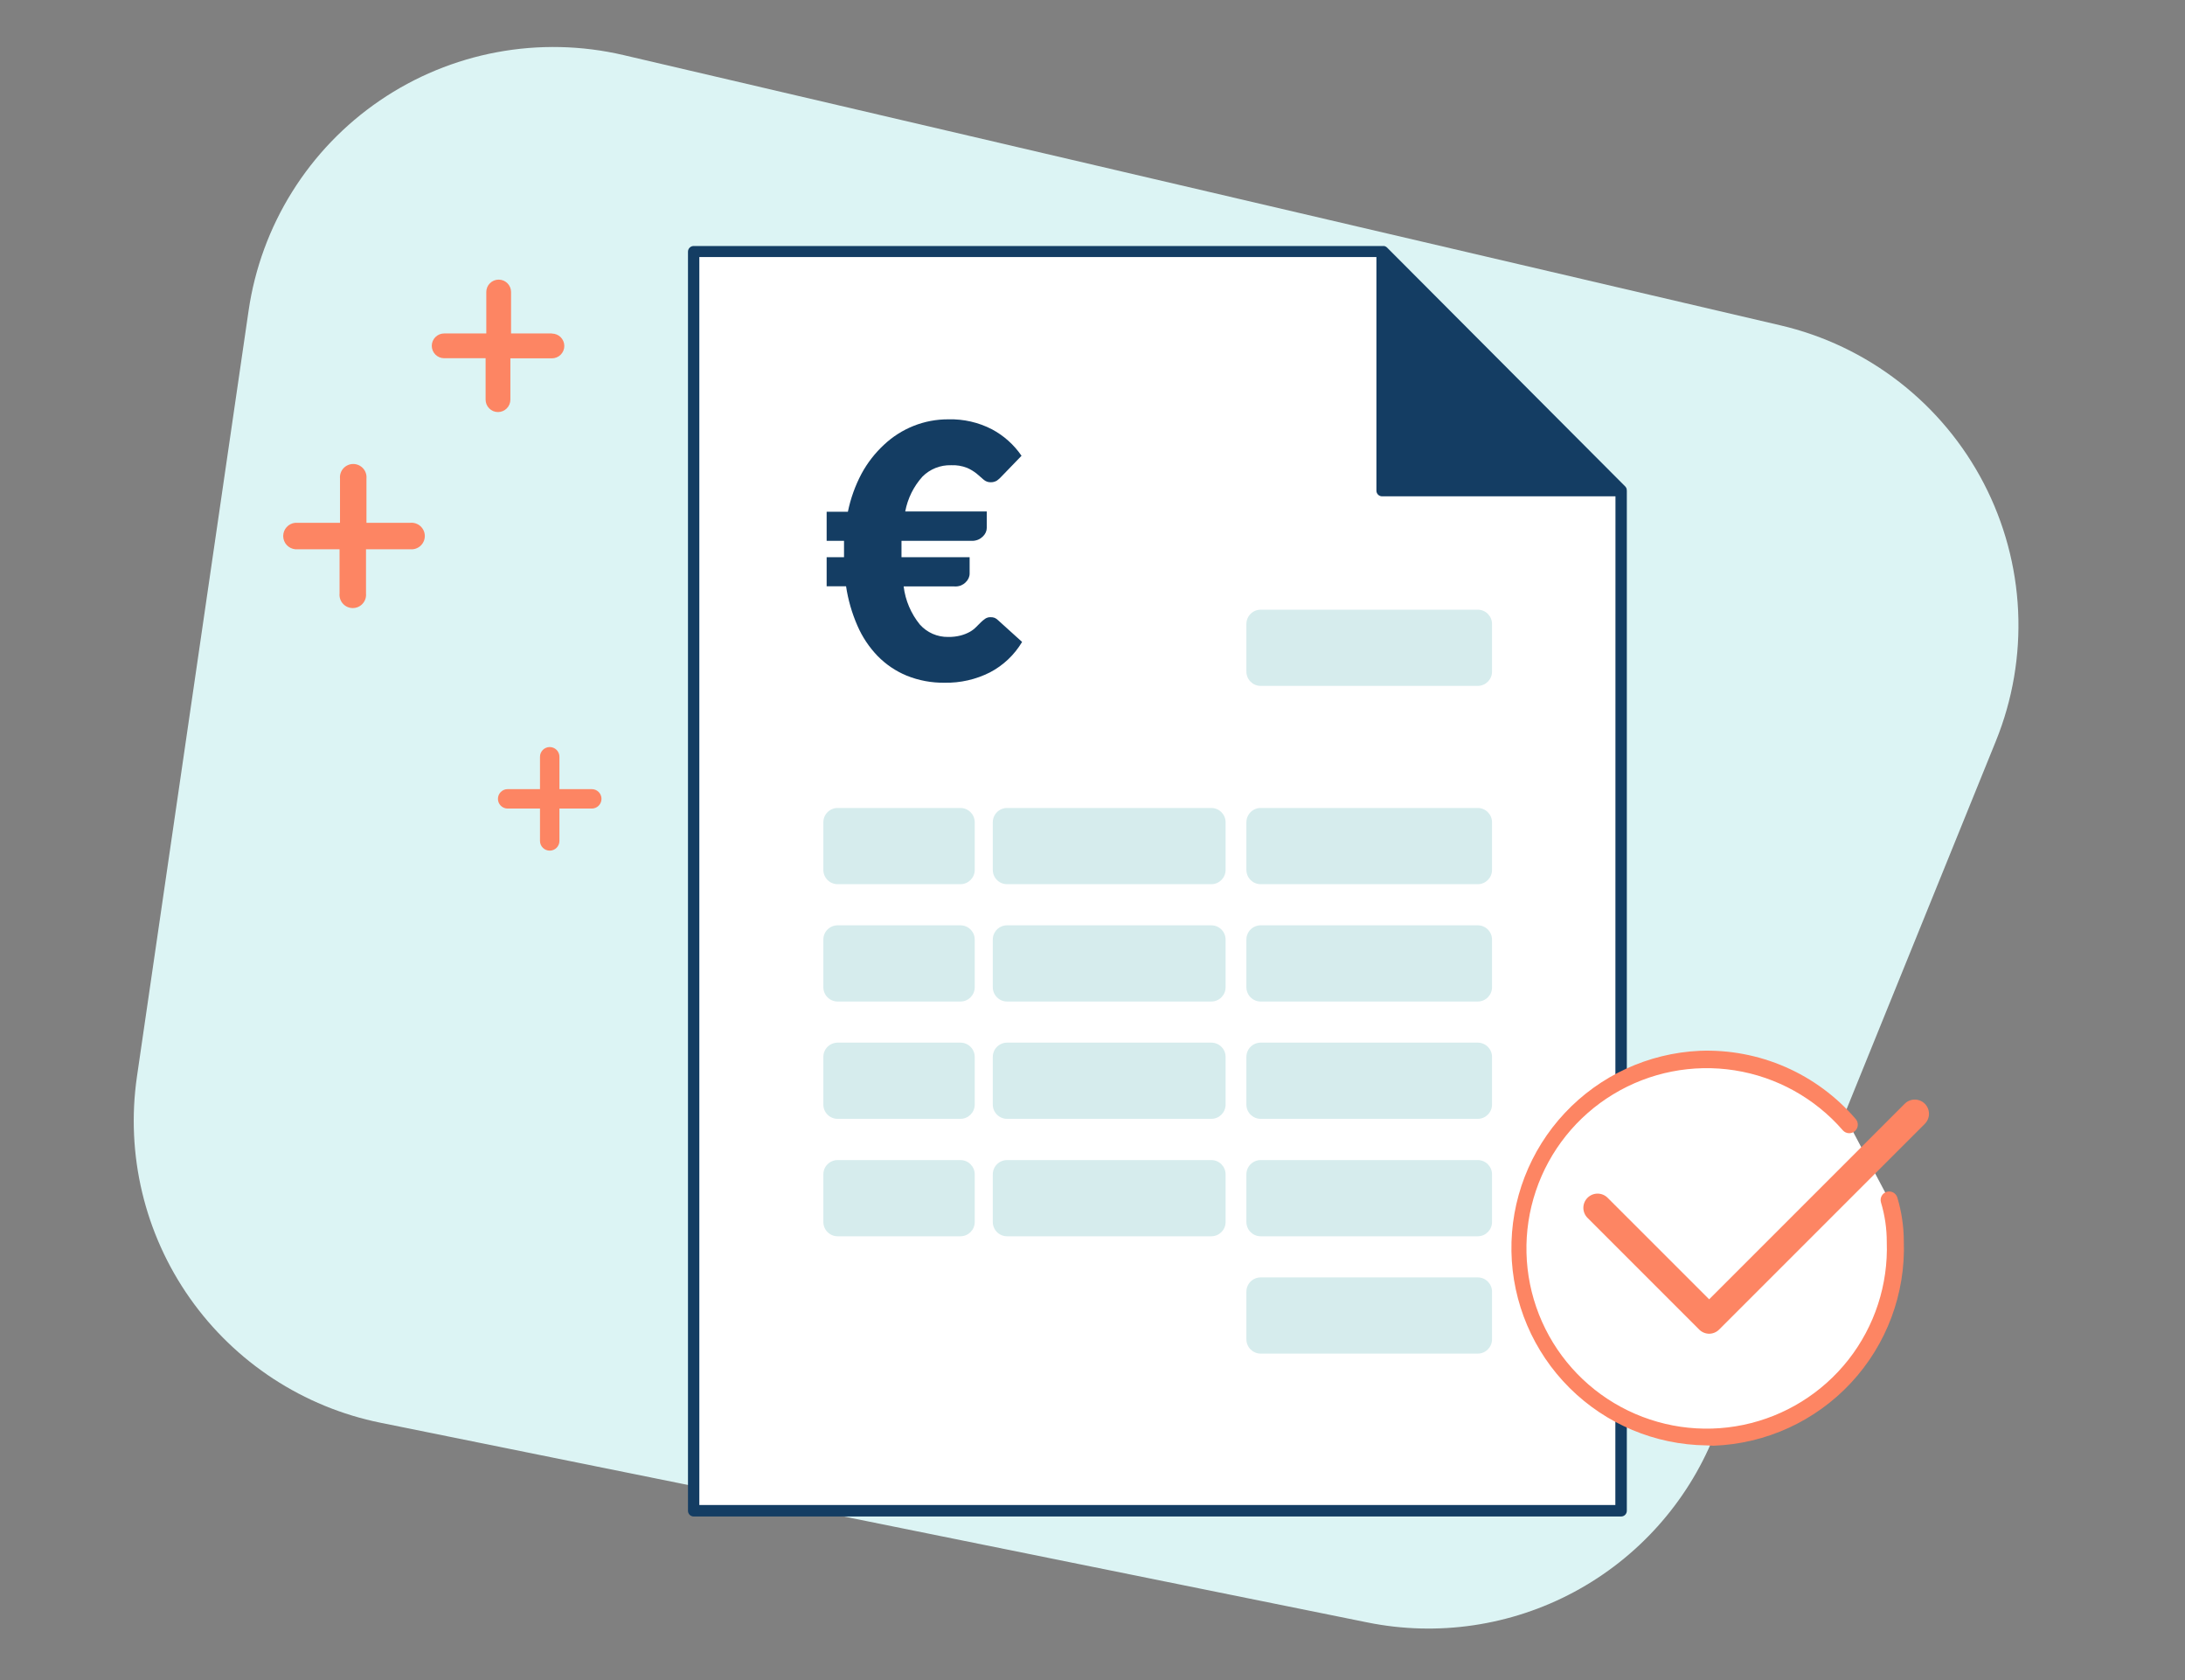 <svg width="186" height="143" viewBox="0 0 186 143" fill="none" xmlns="http://www.w3.org/2000/svg">
    <rect x="0" y="0" width="186" height="143" fill="#808080" stroke="none"/>
    <path d="M21.162 26.44L11.659 91.627C10.692 98.261 12.304 105.013 16.163 110.496C20.022 115.978 25.834 119.774 32.405 121.103L116.405 138.098C122.397 139.311 128.625 138.39 134.011 135.497C139.397 132.604 143.602 127.919 145.9 122.253L169.904 63.07C171.327 59.558 171.971 55.779 171.794 51.995C171.616 48.21 170.62 44.508 168.874 41.145C167.128 37.782 164.674 34.838 161.681 32.515C158.688 30.191 155.227 28.544 151.536 27.687L53.074 4.688C49.538 3.862 45.87 3.779 42.301 4.444C38.731 5.11 35.339 6.509 32.339 8.554C29.339 10.599 26.797 13.244 24.873 16.323C22.948 19.402 21.685 22.847 21.162 26.44Z"
          fill="#DCF4F4"/>
    <path d="M138.002 41.763V128.595H59.049V21.403H117.653V41.763H138.002Z" fill="white"/>
    <path d="M138.475 41.695V41.637C138.457 41.554 138.417 41.478 138.359 41.415L118.058 21.055C117.995 20.998 117.918 20.958 117.835 20.939H59.048C58.92 20.939 58.797 20.99 58.706 21.081C58.615 21.172 58.565 21.295 58.565 21.423V128.595C58.565 128.724 58.615 128.847 58.706 128.937C58.797 129.028 58.92 129.079 59.048 129.079H138.001C138.13 129.079 138.253 129.028 138.343 128.937C138.434 128.847 138.485 128.724 138.485 128.595V41.763C138.483 41.74 138.48 41.718 138.475 41.695ZM137.508 128.102H59.531V21.877H117.168V41.763C117.168 41.891 117.219 42.014 117.31 42.105C117.4 42.195 117.523 42.246 117.652 42.246H137.518L137.508 128.102Z"
          fill="#143D63"/>
    <path d="M70.369 43.561H72.177C72.407 42.432 72.797 41.341 73.337 40.323C73.84 39.393 74.493 38.554 75.27 37.838C75.996 37.159 76.842 36.622 77.765 36.253C78.712 35.875 79.723 35.685 80.742 35.692C82.028 35.659 83.302 35.951 84.445 36.543C85.452 37.08 86.314 37.853 86.958 38.795L85.238 40.574C85.127 40.696 85.004 40.806 84.87 40.903C84.711 41.002 84.526 41.052 84.338 41.048C84.115 41.054 83.897 40.974 83.73 40.825L83.149 40.323C82.896 40.118 82.617 39.949 82.318 39.82C81.884 39.652 81.42 39.576 80.955 39.598C80.506 39.586 80.059 39.665 79.642 39.831C79.225 39.997 78.846 40.247 78.528 40.564C77.775 41.4 77.266 42.426 77.059 43.532H84V44.924C83.999 45.061 83.97 45.196 83.913 45.321C83.85 45.456 83.761 45.577 83.652 45.678C83.537 45.789 83.403 45.878 83.256 45.939C83.09 46.006 82.912 46.039 82.734 46.036H76.74C76.74 46.181 76.74 46.316 76.74 46.462V47.428H82.54V48.82C82.54 48.957 82.51 49.092 82.453 49.217C82.39 49.352 82.302 49.473 82.192 49.574C82.077 49.685 81.943 49.773 81.796 49.835C81.608 49.906 81.406 49.932 81.206 49.913H76.924C77.068 51.104 77.548 52.231 78.306 53.161C78.607 53.498 78.977 53.767 79.39 53.949C79.804 54.13 80.252 54.221 80.704 54.215C81.069 54.222 81.433 54.18 81.786 54.089C82.056 54.018 82.315 53.914 82.56 53.78C82.755 53.67 82.934 53.533 83.091 53.374L83.497 52.968C83.614 52.854 83.74 52.751 83.874 52.658C84.006 52.572 84.162 52.528 84.319 52.533C84.441 52.529 84.562 52.549 84.677 52.591C84.793 52.645 84.898 52.72 84.986 52.813L87.007 54.64C86.352 55.74 85.405 56.637 84.271 57.231C83.073 57.837 81.746 58.139 80.404 58.111C79.302 58.127 78.207 57.923 77.185 57.511C76.255 57.127 75.413 56.558 74.71 55.839C73.986 55.089 73.403 54.214 72.989 53.258C72.52 52.187 72.195 51.059 72.022 49.903H70.369V47.428H71.848V46.462C71.848 46.316 71.848 46.181 71.848 46.036H70.369V43.561Z"
          fill="#143D63"/>
    <path d="M160.806 102.116C161.151 103.264 161.327 104.456 161.329 105.654C161.466 109.448 160.257 113.168 157.917 116.157C155.576 119.145 152.253 121.21 148.537 121.985C144.82 122.76 140.95 122.195 137.609 120.392C134.269 118.588 131.674 115.661 130.284 112.128C128.893 108.596 128.797 104.686 130.012 101.089C131.227 97.492 133.675 94.441 136.922 92.475C140.17 90.509 144.008 89.755 147.758 90.347C151.508 90.938 154.928 92.837 157.413 95.706"
          fill="white"/>
    <path d="M145.262 123.027C140.891 122.975 136.712 121.221 133.613 118.138C130.514 115.056 128.738 110.887 128.663 106.516C128.587 102.146 130.218 97.918 133.209 94.73C136.2 91.542 140.315 89.645 144.682 89.442C147.19 89.345 149.687 89.816 151.987 90.821C154.288 91.825 156.331 93.337 157.965 95.243C158.028 95.314 158.077 95.398 158.108 95.488C158.139 95.579 158.152 95.675 158.146 95.77C158.141 95.866 158.116 95.96 158.074 96.046C158.032 96.132 157.973 96.209 157.902 96.272C157.83 96.336 157.746 96.384 157.656 96.416C157.565 96.447 157.47 96.46 157.374 96.454C157.278 96.448 157.185 96.424 157.099 96.382C157.013 96.34 156.936 96.281 156.872 96.209C154.501 93.475 151.239 91.666 147.663 91.104C144.087 90.543 140.427 91.263 137.331 93.139C134.235 95.015 131.902 97.924 130.745 101.354C129.587 104.784 129.679 108.513 131.005 111.881C132.331 115.249 134.806 118.04 137.991 119.76C141.176 121.48 144.866 122.019 148.41 121.28C151.954 120.542 155.123 118.574 157.356 115.726C159.589 112.877 160.743 109.33 160.613 105.712C160.615 104.573 160.449 103.439 160.12 102.348C160.065 102.164 160.086 101.965 160.177 101.795C160.269 101.626 160.424 101.499 160.609 101.444C160.793 101.389 160.992 101.41 161.162 101.501C161.331 101.593 161.457 101.748 161.512 101.932C161.875 103.14 162.06 104.394 162.064 105.654C162.22 110.11 160.602 114.445 157.564 117.708C154.525 120.971 150.316 122.894 145.861 123.056L145.262 123.027Z"
          fill="#FD8563"/>
    <path d="M125.792 51.895H107.318C106.645 51.895 106.1 52.44 106.1 53.113V57.163C106.1 57.836 106.645 58.381 107.318 58.381H125.792C126.465 58.381 127.01 57.836 127.01 57.163V53.113C127.01 52.44 126.465 51.895 125.792 51.895Z"
          fill="#D6ECED"/>
    <path d="M125.792 68.773H107.318C106.645 68.773 106.1 69.319 106.1 69.992V74.042C106.1 74.715 106.645 75.26 107.318 75.26H125.792C126.465 75.26 127.01 74.715 127.01 74.042V69.992C127.01 69.319 126.465 68.773 125.792 68.773Z"
          fill="#D6ECED"/>
    <path d="M81.756 68.773H71.306C70.633 68.773 70.088 69.319 70.088 69.992V74.042C70.088 74.715 70.633 75.26 71.306 75.26H81.756C82.429 75.26 82.975 74.715 82.975 74.042V69.992C82.975 69.319 82.429 68.773 81.756 68.773Z"
          fill="#D6ECED"/>
    <path d="M125.792 78.76H107.318C106.645 78.76 106.1 79.305 106.1 79.978V84.028C106.1 84.701 106.645 85.247 107.318 85.247H125.792C126.465 85.247 127.01 84.701 127.01 84.028V79.978C127.01 79.305 126.465 78.76 125.792 78.76Z"
          fill="#D6ECED"/>
    <path d="M81.756 78.76H71.306C70.633 78.76 70.088 79.305 70.088 79.978V84.028C70.088 84.701 70.633 85.247 71.306 85.247H81.756C82.429 85.247 82.975 84.701 82.975 84.028V79.978C82.975 79.305 82.429 78.76 81.756 78.76Z"
          fill="#D6ECED"/>
    <path d="M125.792 88.746H107.318C106.645 88.746 106.1 89.291 106.1 89.964V94.015C106.1 94.688 106.645 95.233 107.318 95.233H125.792C126.465 95.233 127.01 94.688 127.01 94.015V89.964C127.01 89.291 126.465 88.746 125.792 88.746Z"
          fill="#D6ECED"/>
    <path d="M81.756 88.746H71.306C70.633 88.746 70.088 89.291 70.088 89.964V94.015C70.088 94.688 70.633 95.233 71.306 95.233H81.756C82.429 95.233 82.975 94.688 82.975 94.015V89.964C82.975 89.291 82.429 88.746 81.756 88.746Z"
          fill="#D6ECED"/>
    <path d="M125.792 98.742H107.318C106.645 98.742 106.1 99.287 106.1 99.96V104.011C106.1 104.684 106.645 105.229 107.318 105.229H125.792C126.465 105.229 127.01 104.684 127.01 104.011V99.96C127.01 99.287 126.465 98.742 125.792 98.742Z"
          fill="#D6ECED"/>
    <path d="M81.756 98.742H71.306C70.633 98.742 70.088 99.287 70.088 99.96V104.011C70.088 104.684 70.633 105.229 71.306 105.229H81.756C82.429 105.229 82.975 104.684 82.975 104.011V99.96C82.975 99.287 82.429 98.742 81.756 98.742Z"
          fill="#D6ECED"/>
    <path d="M125.792 108.729H107.318C106.645 108.729 106.1 109.274 106.1 109.947V113.997C106.1 114.67 106.645 115.215 107.318 115.215H125.792C126.465 115.215 127.01 114.67 127.01 113.997V109.947C127.01 109.274 126.465 108.729 125.792 108.729Z"
          fill="#D6ECED"/>
    <path d="M103.112 68.773H85.73C85.057 68.773 84.512 69.319 84.512 69.992V74.042C84.512 74.715 85.057 75.26 85.73 75.26H103.112C103.785 75.26 104.33 74.715 104.33 74.042V69.992C104.33 69.319 103.785 68.773 103.112 68.773Z"
          fill="#D6ECED"/>
    <path d="M103.112 78.76H85.73C85.057 78.76 84.512 79.305 84.512 79.978V84.028C84.512 84.701 85.057 85.247 85.73 85.247H103.112C103.785 85.247 104.33 84.701 104.33 84.028V79.978C104.33 79.305 103.785 78.76 103.112 78.76Z"
          fill="#D6ECED"/>
    <path d="M103.112 88.746H85.73C85.057 88.746 84.512 89.291 84.512 89.964V94.015C84.512 94.688 85.057 95.233 85.73 95.233H103.112C103.785 95.233 104.33 94.688 104.33 94.015V89.964C104.33 89.291 103.785 88.746 103.112 88.746Z"
          fill="#D6ECED"/>
    <path d="M103.112 98.742H85.73C85.057 98.742 84.512 99.287 84.512 99.96V104.011C84.512 104.684 85.057 105.229 85.73 105.229H103.112C103.785 105.229 104.33 104.684 104.33 104.011V99.96C104.33 99.287 103.785 98.742 103.112 98.742Z"
          fill="#D6ECED"/>
    <path d="M145.493 113.524C145.174 113.522 144.868 113.393 144.643 113.166L135.14 103.663C134.913 103.436 134.785 103.128 134.785 102.807C134.785 102.486 134.913 102.179 135.14 101.952C135.366 101.725 135.674 101.597 135.995 101.597C136.316 101.597 136.624 101.725 136.851 101.952L145.493 110.594L162.141 93.947C162.367 93.72 162.675 93.593 162.996 93.593C163.317 93.593 163.625 93.72 163.852 93.947C164.079 94.174 164.206 94.482 164.206 94.803C164.206 95.124 164.079 95.431 163.852 95.658L146.344 113.166C146.119 113.393 145.813 113.522 145.493 113.524Z"
          fill="#FD8563"/>
    <path d="M46.984 28.383H43.504V24.855C43.504 24.575 43.393 24.307 43.195 24.109C42.997 23.912 42.729 23.801 42.45 23.801C42.17 23.801 41.903 23.912 41.705 24.109C41.507 24.307 41.396 24.575 41.396 24.855V28.383H37.81C37.53 28.383 37.262 28.494 37.065 28.692C36.867 28.889 36.756 29.157 36.756 29.437C36.756 29.716 36.867 29.984 37.065 30.182C37.262 30.38 37.53 30.491 37.81 30.491H41.338V34.019C41.338 34.299 41.449 34.567 41.647 34.764C41.844 34.962 42.112 35.073 42.392 35.073C42.671 35.073 42.939 34.962 43.137 34.764C43.335 34.567 43.446 34.299 43.446 34.019V30.5H46.984C47.263 30.5 47.531 30.389 47.729 30.192C47.927 29.994 48.038 29.726 48.038 29.447C48.038 29.167 47.927 28.899 47.729 28.701C47.531 28.504 47.263 28.393 46.984 28.393V28.383Z"
          fill="#FD8563"/>
    <path d="M34.966 44.499H31.195V40.729C31.21 40.572 31.192 40.414 31.142 40.265C31.092 40.116 31.011 39.979 30.905 39.862C30.799 39.746 30.67 39.653 30.526 39.59C30.382 39.526 30.227 39.493 30.069 39.493C29.912 39.493 29.756 39.526 29.612 39.59C29.468 39.653 29.339 39.746 29.233 39.862C29.127 39.979 29.047 40.116 28.997 40.265C28.947 40.414 28.928 40.572 28.943 40.729V44.499H25.134C24.853 44.525 24.593 44.655 24.403 44.863C24.213 45.072 24.107 45.343 24.107 45.625C24.107 45.907 24.213 46.179 24.403 46.387C24.593 46.596 24.853 46.725 25.134 46.752H28.904V50.522C28.89 50.678 28.908 50.836 28.958 50.986C29.008 51.135 29.089 51.272 29.195 51.388C29.301 51.505 29.43 51.597 29.574 51.661C29.718 51.724 29.873 51.757 30.031 51.757C30.188 51.757 30.343 51.724 30.488 51.661C30.631 51.597 30.761 51.505 30.866 51.388C30.973 51.272 31.053 51.135 31.103 50.986C31.153 50.836 31.171 50.678 31.157 50.522V46.752H34.927C35.084 46.766 35.242 46.748 35.391 46.698C35.54 46.648 35.677 46.567 35.794 46.461C35.91 46.355 36.003 46.226 36.066 46.082C36.13 45.938 36.163 45.783 36.163 45.625C36.163 45.468 36.13 45.312 36.066 45.168C36.003 45.024 35.91 44.895 35.794 44.789C35.677 44.683 35.54 44.603 35.391 44.553C35.242 44.503 35.084 44.484 34.927 44.499H34.966Z"
          fill="#FD8563"/>
    <path d="M50.386 67.169H47.622V64.413C47.622 64.194 47.535 63.984 47.38 63.829C47.224 63.674 47.014 63.587 46.795 63.587C46.576 63.587 46.366 63.674 46.211 63.829C46.056 63.984 45.968 64.194 45.968 64.413V67.169H43.213C42.994 67.169 42.784 67.256 42.629 67.411C42.474 67.566 42.387 67.776 42.387 67.995C42.387 68.215 42.474 68.425 42.629 68.58C42.784 68.735 42.994 68.822 43.213 68.822H45.968V71.577C45.968 71.796 46.056 72.007 46.211 72.162C46.366 72.317 46.576 72.404 46.795 72.404C47.014 72.404 47.224 72.317 47.38 72.162C47.535 72.007 47.622 71.796 47.622 71.577V68.822H50.377C50.596 68.822 50.806 68.735 50.961 68.58C51.116 68.425 51.203 68.215 51.203 67.995C51.203 67.776 51.116 67.566 50.961 67.411C50.806 67.256 50.596 67.169 50.377 67.169H50.386Z"
          fill="#FD8563"/>
</svg>
